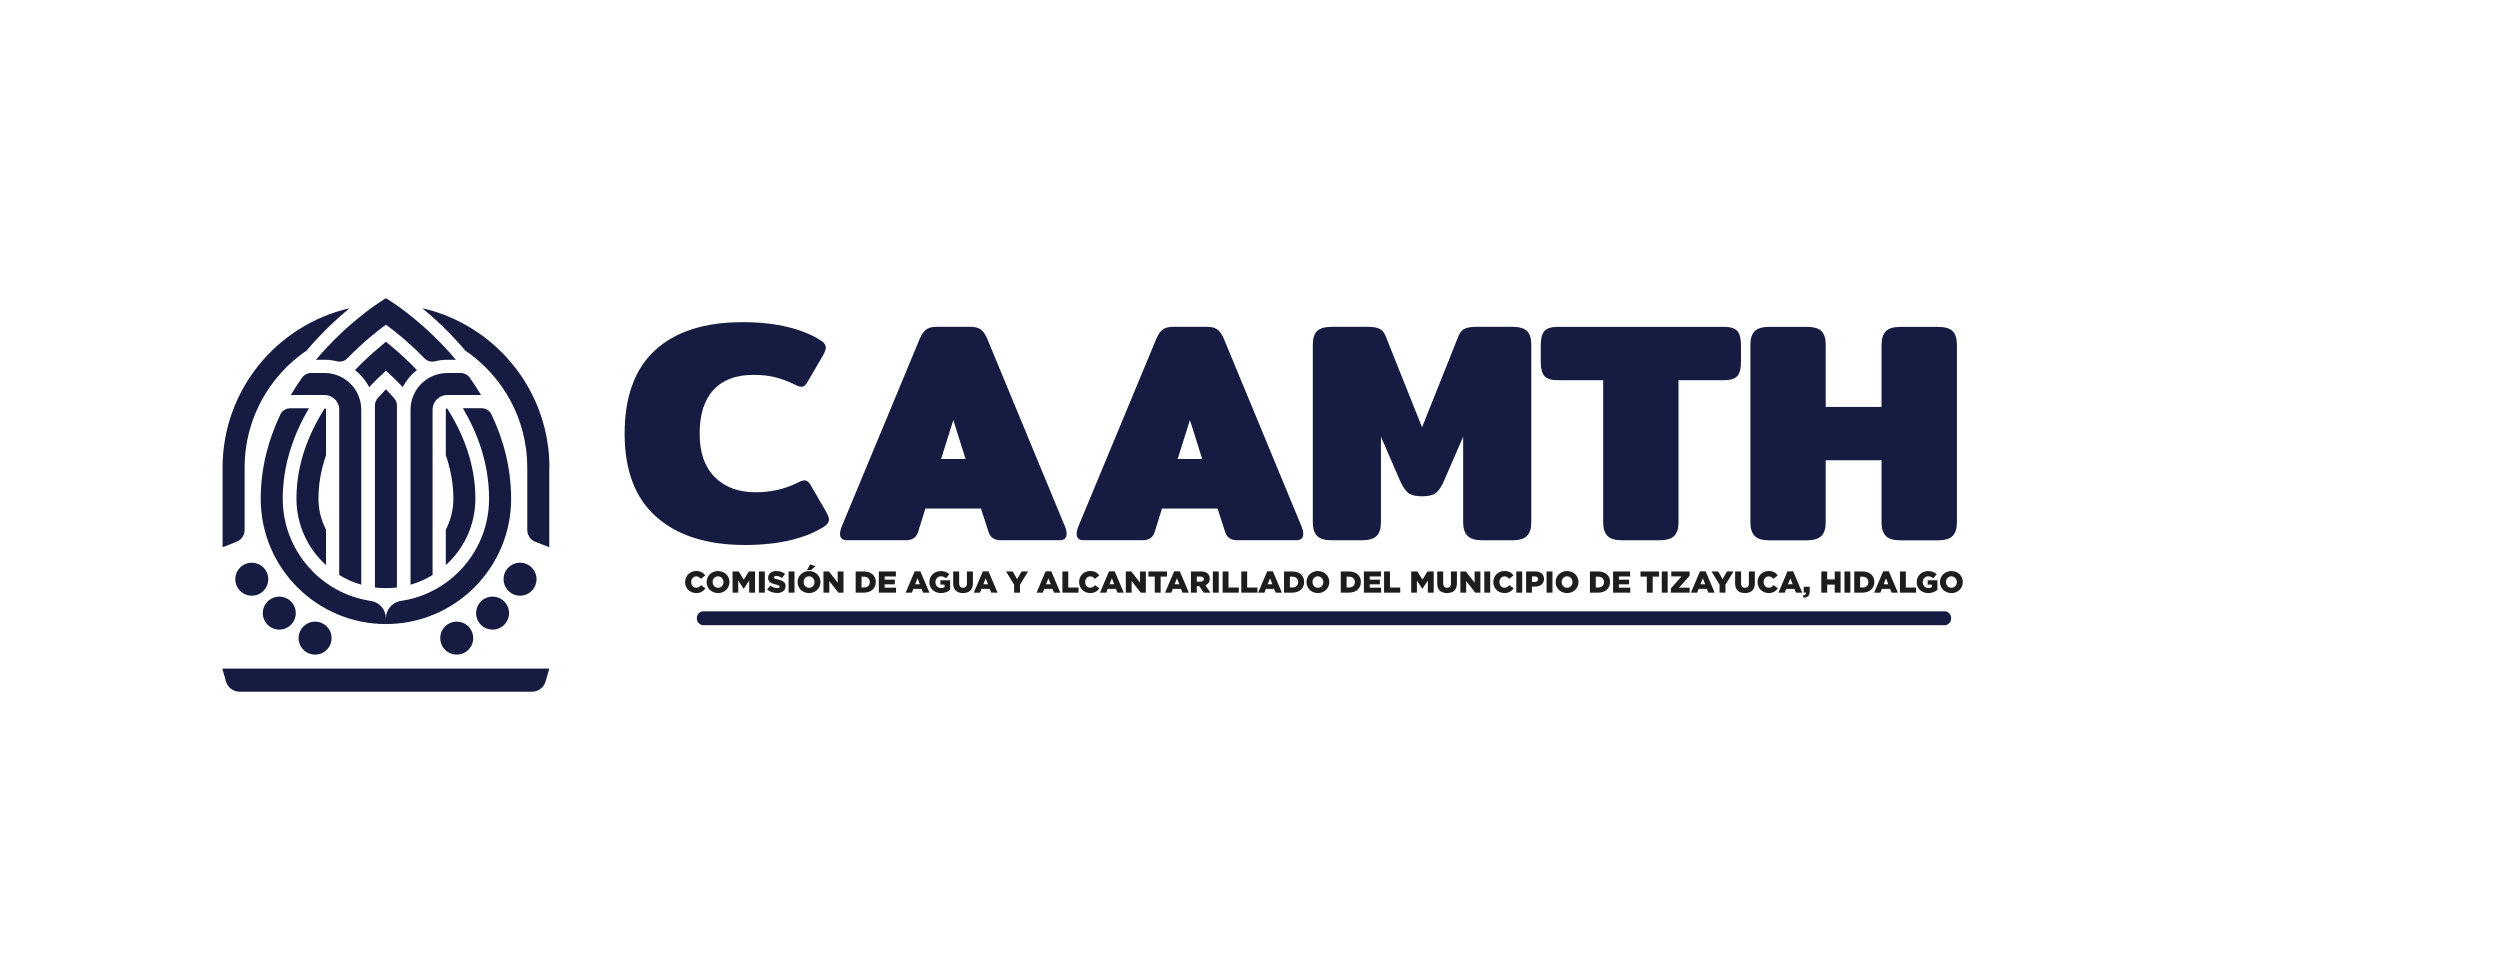 <?xml version="1.0" encoding="UTF-8"?>
<svg id="Capa_1" xmlns="http://www.w3.org/2000/svg" version="1.1" viewBox="0 0 847 328">
  <!-- Generator: Adobe Illustrator 29.2.0, SVG Export Plug-In . SVG Version: 2.1.0 Build 108)  -->
  <defs>
    <style>
      .st0 {
        fill: #161b41;
      }

      .st1 {
        fill: #1d1d1b;
      }
    </style>
  </defs>
  <path class="st0" d="M151.47,138.32c-.23.03-.43.24-.43.48v15.45c1.6,4.58,2.56,9.5,2.56,14.7,0,3.79-.92,7.36-2.56,10.5v12.01c6.15-5.55,10.02-13.59,10.02-22.51,0-11.72-4.14-22.08-9.6-30.63M133.16,117.79l-2.4-2.01-2.4,2.01c-2.42,2.04-5.22,4.59-8.09,7.6,2,1.54,3.65,3.51,4.8,5.78,1.96-2.1,3.9-3.96,5.7-5.57,1.8,1.61,3.74,3.48,5.7,5.57,1.14-2.27,2.79-4.25,4.79-5.78-2.87-3.01-5.67-5.56-8.09-7.6M110.46,138.8c0-.24-.19-.45-.42-.48-5.46,8.55-9.6,18.9-9.6,30.63,0,8.92,3.87,16.96,10.02,22.51v-12.01c-1.63-3.14-2.56-6.72-2.56-10.5,0-5.2.96-10.12,2.56-14.7v-15.45Z"/>
  <path class="st0" d="M132.76,102.31l-2.01-1.28-2.01,1.28c-.85.55-11.52,7.47-21.69,19.58h2.92c1.44,0,2.84.18,4.17.52,1.29.33,2.65-.07,3.58-1.03,5.39-5.56,10.37-9.44,13.03-11.38,2.66,1.93,7.64,5.82,13.04,11.38.92.95,2.29,1.36,3.58,1.03,1.33-.34,2.73-.52,4.16-.52h2.92c-10.17-12.11-20.84-19.03-21.69-19.58"/>
  <path class="st0" d="M173.17,169.01c0,23.39-19.03,42.42-42.42,42.42v-1.94c0-2.95,2.16-5.46,5.08-5.9.21-.03.42-.06.62-.1,5.37-.88,10.34-2.99,14.59-6.04,8.87-6.35,14.66-16.73,14.66-28.45s-3.75-22-8.87-30.7h6.31c1.44,0,2.76.83,3.38,2.13,3.98,8.36,6.65,17.94,6.65,28.57"/>
  <path class="st0" d="M130.75,209.49v1.94c-23.39,0-42.42-19.03-42.42-42.42,0-10.63,2.67-20.21,6.65-28.57.62-1.3,1.94-2.13,3.38-2.13h6.31c-5.12,8.7-8.88,19.06-8.88,30.7s5.79,22.09,14.66,28.45c4.25,3.05,9.22,5.16,14.59,6.04.21.03.41.07.62.1,2.92.44,5.08,2.95,5.08,5.9"/>
  <path class="st0" d="M122.4,138.8v59.3c-2.66-.76-5.16-1.88-7.47-3.3v-56c0-1.78-.94-3.35-2.36-4.22-.75-.47-1.65-.75-2.6-.75h-11.45c1.22-2.05,2.5-4.01,3.83-5.87.7-.99,1.84-1.59,3.06-1.59h4.56c1.01,0,1.99.12,2.93.36,1.58.38,3.05,1.07,4.32,1.99,2.1,1.51,3.72,3.66,4.54,6.17.4,1.22.63,2.54.63,3.9"/>
  <path class="st0" d="M134.48,137.38v61.65c-1.22.16-2.47.23-3.73.23s-2.51-.08-3.73-.23v-61.65c0-.94.35-1.84.99-2.53,1.11-1.21,2.74-2.96,2.74-2.96,0,0,1.63,1.76,2.74,2.96.64.69.99,1.59.99,2.53"/>
  <path class="st0" d="M162.98,133.83h-11.45c-.95,0-1.84.27-2.6.75-1.42.87-2.37,2.43-2.37,4.22v56c-2.31,1.42-4.81,2.54-7.47,3.3v-59.3c0-1.37.23-2.68.64-3.9.83-2.51,2.44-4.66,4.54-6.18,1.28-.93,2.75-1.61,4.33-1.99.94-.23,1.92-.35,2.93-.35h4.56c1.22,0,2.35.6,3.06,1.59,1.33,1.87,2.61,3.82,3.83,5.87"/>
  <path class="st0" d="M118.44,104.42s-.02.02-.02.02h0c-4.13,3.4-9.39,8.23-14.55,14.34-.4.27-.79.55-1.17.83-.31.22-.61.44-.91.68-.17.12-.32.24-.49.37-.25.19-.49.38-.72.58-.11.09-.23.19-.34.28-.31.25-.61.51-.91.77-.28.25-.57.49-.84.75,0,0-.02,0-.02.02-.19.17-.39.35-.58.54-.01,0-.02.01-.04.03-.08.06-.14.13-.22.21-.01,0-.02.02-.04.04-.19.18-.39.36-.57.56-.55.53-1.07,1.08-1.58,1.64-.19.2-.38.41-.56.63-.45.51-.9,1.04-1.33,1.57-.16.19-.3.37-.45.57-1,1.28-1.94,2.61-2.81,3.98-.13.2-.25.4-.37.61-.23.36-.45.74-.67,1.11-.18.31-.35.61-.52.93-.23.42-.45.85-.67,1.28-.09.16-.17.33-.25.49-.78,1.56-1.46,3.17-2.07,4.82-.09.25-.18.49-.25.74-.22.62-.42,1.25-.6,1.88-.07.19-.12.39-.17.58-.02.05-.04.11-.05.17-.1.33-.19.68-.28,1.02-.1.42-.21.83-.3,1.25-.07.28-.13.55-.18.83-.08.37-.16.72-.22,1.09-.07.4-.15.81-.21,1.22-.08.48-.15.97-.21,1.46-.02.18-.05.36-.07.55-.09.73-.16,1.47-.2,2.22-.02.14-.02.28-.03.43-.02.36-.05.71-.05,1.06,0,.2-.02.4-.02.59,0,.41-.02.82-.02,1.24v21.15c0,1.76-1.08,3.35-2.72,3.99l-4.75,1.87v-27.01c0-26.28,18.42-48.35,43.04-53.97"/>
  <path class="st0" d="M186.1,158.38v27.01l-4.73-1.84c-1.65-.64-2.73-2.23-2.73-4v-21.17c0-16.44-8.33-30.98-20.99-39.6-5.17-6.12-10.43-10.94-14.56-14.35h0s.09.02.14.03c.02,0,.05,0,.08.02.42.1.84.2,1.26.31,0,0,.02,0,.03,0,.43.11.86.22,1.3.35.44.12.87.25,1.31.39.43.13.87.28,1.29.42.82.28,1.63.57,2.43.89.04.02.08.03.11.05.69.27,1.36.55,2.03.85.24.11.46.2.69.31.28.13.55.25.83.39.08.04.17.08.25.12.31.15.62.3.92.46.56.28,1.11.57,1.66.88.29.16.58.32.87.49.39.22.77.45,1.15.68.36.22.72.44,1.07.67.77.49,1.53,1,2.27,1.53.36.25.72.52,1.08.78.73.55,1.45,1.1,2.14,1.69.33.27.65.54.96.81.2.18.41.35.61.53.22.2.44.39.66.6.66.61,1.32,1.25,1.96,1.89.38.39.76.78,1.14,1.19,1.19,1.29,2.34,2.63,3.4,4.03.17.22.34.45.52.69.23.3.45.61.67.92.94,1.31,1.82,2.66,2.63,4.06.16.26.31.52.45.79.19.33.37.66.56,1.01.55,1.02,1.06,2.05,1.55,3.11.14.3.28.61.41.92.21.47.41.93.6,1.41.12.28.23.58.34.87.18.45.34.9.51,1.37.23.64.44,1.28.65,1.94.17.54.33,1.07.48,1.62.1.36.2.72.29,1.08.08.33.16.66.25.99.07.29.13.58.19.87.08.36.16.73.23,1.1.08.36.14.72.21,1.08.15.83.28,1.67.39,2.52.02.13.04.25.05.37.05.34.09.69.13,1.05.03.29.06.59.08.88.03.28.05.58.07.87.04.42.06.84.08,1.26.02.3.03.6.04.89.02.24.02.48.02.72,0,.41.02.82.02,1.23"/>
  <path class="st0" d="M181.78,196.23c0,3.08-2.5,5.59-5.58,5.59s-5.59-2.5-5.59-5.59,2.5-5.58,5.59-5.58,5.58,2.5,5.58,5.58"/>
  <path class="st0" d="M172.25,209.27c-.85,2.96-3.94,4.68-6.91,3.82-2.96-.85-4.68-3.95-3.82-6.91.85-2.96,3.94-4.68,6.91-3.82,2.96.85,4.68,3.94,3.82,6.91"/>
  <path class="st0" d="M159.48,219.16c-1.64,2.61-5.08,3.4-7.7,1.77-2.61-1.64-3.41-5.09-1.77-7.7,1.64-2.61,5.08-3.4,7.7-1.77,2.61,1.64,3.4,5.09,1.77,7.7"/>
  <path class="st0" d="M79.72,196.23c0,3.08,2.5,5.59,5.58,5.59s5.59-2.5,5.59-5.59-2.5-5.58-5.59-5.58-5.58,2.5-5.58,5.58"/>
  <path class="st0" d="M89.26,209.27c.85,2.96,3.94,4.68,6.91,3.82,2.96-.85,4.68-3.95,3.82-6.91-.85-2.96-3.94-4.68-6.91-3.82-2.96.85-4.68,3.94-3.82,6.91"/>
  <path class="st0" d="M102.02,219.16c1.64,2.61,5.08,3.4,7.7,1.77,2.61-1.64,3.41-5.09,1.77-7.7-1.64-2.61-5.08-3.4-7.7-1.77-2.61,1.64-3.41,5.09-1.77,7.7"/>
  <path class="st0" d="M186.1,226.53l-1.24,4.32c-.59,2.07-2.49,3.5-4.64,3.5h-99.03c-2.16,0-4.05-1.43-4.64-3.5l-1.24-4.32h110.79Z"/>
  <path class="st0" d="M222.36,175.12c-7.16-6.34-10.74-15.75-10.74-28.23s3.46-21.97,10.37-28.28c6.91-6.31,16.78-9.46,29.61-9.46,5.81,0,10.99.57,15.52,1.7,4.54,1.13,8.33,2.73,11.38,4.78.85.64,1.28,1.35,1.28,2.13,0,.64-.32,1.53-.96,2.66l-5.32,9.14c-.57.99-1.24,1.49-2.02,1.49-.5,0-1.31-.28-2.44-.85-1.99-.99-4.06-1.77-6.22-2.34-2.16-.57-4.7-.85-7.6-.85-5.89,0-10.39,1.7-13.5,5.1-3.12,3.4-4.68,8.33-4.68,14.78s1.7,11.29,5.1,14.73c3.4,3.44,8.05,5.16,13.93,5.16,5.1,0,9.78-1.06,14.04-3.19,1.13-.57,1.95-.85,2.44-.85.78,0,1.45.5,2.02,1.49l5.32,9.14c.64,1.13.96,2.02.96,2.66,0,.78-.43,1.49-1.28,2.13-3.05,2.06-6.88,3.65-11.48,4.78-4.61,1.13-9.82,1.7-15.63,1.7-12.9,0-22.93-3.17-30.09-9.52"/>
  <path class="st0" d="M284.61,180.8c0-.64.18-1.42.53-2.34l26.47-63.69c.64-1.49,1.36-2.53,2.18-3.14.81-.6,1.97-.9,3.46-.9h11.59c1.49,0,2.64.3,3.46.9.81.6,1.54,1.65,2.18,3.14l26.37,63.69c.36.92.53,1.7.53,2.34,0,1.49-.78,2.23-2.34,2.23h-19.99c-2.2,0-3.58-.96-4.15-2.87l-2.55-7.87h-18.82l-2.45,7.87c-.57,1.91-1.95,2.87-4.15,2.87h-19.99c-1.56,0-2.34-.74-2.34-2.23M327.14,155.5l-4.15-13.18-4.15,13.18h8.29Z"/>
  <path class="st0" d="M364.77,180.8c0-.64.18-1.42.53-2.34l26.47-63.69c.64-1.49,1.36-2.53,2.18-3.14.81-.6,1.97-.9,3.46-.9h11.59c1.49,0,2.64.3,3.46.9.81.6,1.54,1.65,2.18,3.14l26.37,63.69c.35.92.53,1.7.53,2.34,0,1.49-.78,2.23-2.34,2.23h-19.99c-2.2,0-3.58-.96-4.15-2.87l-2.55-7.87h-18.82l-2.45,7.87c-.57,1.91-1.95,2.87-4.15,2.87h-19.99c-1.56,0-2.34-.74-2.34-2.23M407.3,155.5l-4.15-13.18-4.15,13.18h8.29Z"/>
  <path class="st0" d="M446.22,181.55c-.96-.99-1.44-2.52-1.44-4.57v-60.29c0-2.05.48-3.56,1.44-4.52.96-.95,2.64-1.44,5.05-1.44h12.23c1.56,0,2.8.2,3.72.59.92.39,1.63,1.15,2.13,2.29l12.44,31.15,12.44-31.15c.49-1.13,1.2-1.89,2.13-2.29.92-.39,2.16-.59,3.72-.59h12.23c2.41,0,4.09.48,5.05,1.44.96.96,1.44,2.46,1.44,4.52v60.29c0,2.06-.48,3.58-1.44,4.57-.96.99-2.6,1.49-4.94,1.49h-10.21c-2.34,0-4-.49-5-1.49-.99-.99-1.49-2.52-1.49-4.57v-29.03l-6.27,14.46c-.85,2.06-1.77,3.53-2.77,4.41-.99.89-2.62,1.33-4.89,1.33s-3.9-.44-4.89-1.33c-.99-.89-1.91-2.36-2.77-4.41l-6.27-14.46v29.03c0,2.06-.48,3.58-1.44,4.57-.96.99-2.64,1.49-5.05,1.49h-10.21c-2.34,0-3.99-.49-4.94-1.49"/>
  <path class="st0" d="M544.6,181.55c-.96-.99-1.44-2.52-1.44-4.57v-48.16h-15.31c-2.27,0-3.81-.48-4.62-1.44-.81-.96-1.22-2.5-1.22-4.63v-5.95c0-2.13.41-3.67,1.22-4.63.81-.95,2.36-1.44,4.62-1.44h56.14c2.27,0,3.81.48,4.63,1.44.81.96,1.22,2.5,1.22,4.63v5.95c0,2.13-.41,3.67-1.22,4.63-.81.95-2.36,1.44-4.63,1.44h-15.31v48.16c0,2.06-.48,3.58-1.44,4.57-.96.99-2.64,1.49-5.05,1.49h-12.65c-2.34,0-3.99-.49-4.95-1.49"/>
  <path class="st0" d="M594.47,181.55c-.96-.99-1.44-2.52-1.44-4.57v-60.18c0-2.05.48-3.58,1.44-4.57.96-.99,2.6-1.49,4.94-1.49h12.65c2.41,0,4.09.48,5.05,1.44.96.96,1.44,2.5,1.44,4.63v21.05h18.92v-21.05c0-2.05.48-3.58,1.44-4.57.96-.99,2.61-1.49,4.95-1.49h12.65c2.41,0,4.09.48,5.05,1.44.96.96,1.44,2.5,1.44,4.63v60.18c0,2.06-.48,3.58-1.44,4.57-.96.99-2.64,1.49-5.05,1.49h-12.65c-2.34,0-3.99-.49-4.95-1.49-.96-.99-1.44-2.52-1.44-4.57v-21.05h-18.92v21.05c0,2.06-.48,3.58-1.44,4.57-.96.99-2.64,1.49-5.05,1.49h-12.65c-2.34,0-3.99-.49-4.94-1.49"/>
  <path class="st0" d="M238.29,207.11h420.56c1.22,0,2.21,1.05,2.21,2.35s-.99,2.35-2.21,2.35H238.29c-1.22,0-2.21-1.05-2.21-2.35s.99-2.35,2.21-2.35"/>
  <path class="st1" d="M661.14,199.14c-1.09,0-1.84-.9-1.84-1.94v-.02c0-1.04.73-1.92,1.82-1.92s1.85.9,1.85,1.94v.02c0,1.04-.73,1.92-1.83,1.92M661.12,200.94c2.22,0,3.88-1.67,3.88-3.74v-.02c0-2.06-1.64-3.71-3.86-3.71s-3.88,1.67-3.88,3.73v.02c0,2.06,1.64,3.71,3.86,3.71M653.28,200.94c1.3,0,2.36-.48,3.12-1.11v-3.23h-3.3v1.46h1.42v.87c-.3.19-.67.3-1.15.3-1.14,0-1.95-.83-1.95-1.99v-.02c0-1.1.8-1.97,1.84-1.97.71,0,1.22.25,1.73.68l1.17-1.4c-.76-.66-1.65-1.05-2.91-1.05-2.23,0-3.87,1.64-3.87,3.73v.02c0,2.18,1.67,3.71,3.91,3.71M643.71,200.79h5.47v-1.74h-3.48v-5.44h-1.99v7.18ZM638.17,197.96l.81-2.04.8,2.04h-1.61ZM634.98,200.79h2.09l.51-1.28h2.77l.52,1.28h2.13l-3.06-7.23h-1.92l-3.06,7.23ZM630.21,199.03v-3.65h.81c1.19,0,1.98.67,1.98,1.82v.02c0,1.16-.79,1.82-1.98,1.82h-.81ZM628.22,200.79h2.73c2.58,0,4.09-1.54,4.09-3.61v-.02c0-2.07-1.49-3.55-4.05-3.55h-2.77v7.18ZM624.9,200.79h2v-7.18h-2v7.18ZM617.06,200.79h1.99v-2.73h2.55v2.73h1.99v-7.18h-1.99v2.69h-2.55v-2.69h-1.99v7.18ZM611.02,202.49c1.28-.04,2.11-.56,2.11-2.08v-1.63h-2.03v2h.79c.02.55-.34.88-1.03.96l.15.75ZM605.76,197.96l.81-2.04.8,2.04h-1.61ZM602.57,200.79h2.09l.51-1.28h2.77l.52,1.28h2.13l-3.06-7.23h-1.92l-3.06,7.23ZM599.17,200.94c1.59,0,2.5-.69,3.18-1.62l-1.5-1.07c-.43.52-.87.87-1.62.87-1,0-1.71-.84-1.71-1.92v-.02c0-1.05.71-1.9,1.71-1.9.69,0,1.16.33,1.57.84l1.5-1.16c-.64-.88-1.58-1.5-3.05-1.5-2.18,0-3.79,1.64-3.79,3.73v.02c0,2.14,1.65,3.71,3.7,3.71M591.17,200.93c2.04,0,3.37-1.02,3.37-3.33v-3.98h-2.02v4.04c0,1-.52,1.48-1.32,1.48s-1.32-.49-1.32-1.53v-3.99h-2.02v4.03c0,2.25,1.28,3.28,3.32,3.28M582.59,200.79h2v-2.72l2.73-4.46h-2.22l-1.49,2.61-1.48-2.61h-2.27l2.73,4.49v2.69ZM576.11,197.96l.81-2.04.8,2.04h-1.61ZM572.91,200.79h2.09l.51-1.28h2.77l.52,1.28h2.13l-3.06-7.23h-1.92l-3.06,7.23ZM566.1,200.79h6.35v-1.68h-3.6l3.6-4.05v-1.45h-6.23v1.68h3.48l-3.6,4.05v1.45ZM563.01,200.79h2v-7.18h-2v7.18ZM557.95,200.79h1.99v-5.44h2.15v-1.74h-6.3v1.74h2.15v5.44ZM546.51,200.79h5.83v-1.69h-3.86v-1.14h3.45v-1.57h-3.45v-1.09h3.81v-1.69h-5.78v7.18ZM540.65,199.03v-3.65h.81c1.19,0,1.98.67,1.98,1.82v.02c0,1.16-.79,1.82-1.98,1.82h-.81ZM538.67,200.79h2.73c2.58,0,4.09-1.54,4.09-3.61v-.02c0-2.07-1.49-3.55-4.05-3.55h-2.77v7.18ZM530.93,199.14c-1.09,0-1.84-.9-1.84-1.94v-.02c0-1.04.73-1.92,1.82-1.92s1.85.9,1.85,1.94v.02c0,1.04-.73,1.92-1.83,1.92M530.91,200.94c2.22,0,3.88-1.67,3.88-3.74v-.02c0-2.06-1.64-3.71-3.86-3.71s-3.88,1.67-3.88,3.73v.02c0,2.06,1.64,3.71,3.86,3.71M523.98,200.79h2v-7.18h-2v7.18ZM519.03,197.18v-1.9h.93c.72,0,1.15.33,1.15.94v.02c0,.56-.43.93-1.14.93h-.94ZM517.04,200.79h1.99v-2.05h.99c1.78,0,3.09-.89,3.09-2.59v-.02c0-1.59-1.17-2.52-2.99-2.52h-3.08v7.18ZM513.72,200.79h2v-7.18h-2v7.18ZM509.65,200.94c1.59,0,2.5-.69,3.18-1.62l-1.5-1.07c-.43.52-.87.87-1.62.87-1,0-1.71-.84-1.71-1.92v-.02c0-1.05.71-1.9,1.71-1.9.69,0,1.16.33,1.57.84l1.5-1.16c-.64-.88-1.58-1.5-3.05-1.5-2.18,0-3.79,1.64-3.79,3.73v.02c0,2.14,1.65,3.71,3.7,3.71M502.88,200.79h2v-7.18h-2v7.18ZM494.78,200.79h1.97v-3.94l3.07,3.94h1.74v-7.18h-1.97v3.8l-2.96-3.8h-1.86v7.18ZM490.24,200.93c2.04,0,3.37-1.02,3.37-3.33v-3.98h-2.02v4.04c0,1-.52,1.48-1.32,1.48s-1.32-.49-1.32-1.53v-3.99h-2.02v4.03c0,2.25,1.28,3.28,3.32,3.28M478.1,200.79h1.95v-4.1l1.83,2.79h.04l1.84-2.81v4.12h1.98v-7.18h-2.1l-1.71,2.78-1.71-2.78h-2.1v7.18ZM468.93,200.79h5.47v-1.74h-3.48v-5.44h-1.99v7.18ZM462.09,200.79h5.83v-1.69h-3.86v-1.14h3.45v-1.57h-3.45v-1.09h3.81v-1.69h-5.78v7.18ZM456.23,199.03v-3.65h.81c1.19,0,1.98.67,1.98,1.82v.02c0,1.16-.79,1.82-1.98,1.82h-.81ZM454.24,200.79h2.73c2.59,0,4.1-1.54,4.1-3.61v-.02c0-2.07-1.49-3.55-4.05-3.55h-2.77v7.18ZM446.51,199.14c-1.09,0-1.84-.9-1.84-1.94v-.02c0-1.04.73-1.92,1.82-1.92s1.85.9,1.85,1.94v.02c0,1.04-.73,1.92-1.83,1.92M446.49,200.94c2.22,0,3.88-1.67,3.88-3.74v-.02c0-2.06-1.64-3.71-3.86-3.71s-3.88,1.67-3.88,3.73v.02c0,2.06,1.64,3.71,3.86,3.71M437.02,199.03v-3.65h.81c1.19,0,1.98.67,1.98,1.82v.02c0,1.16-.79,1.82-1.98,1.82h-.81ZM435.03,200.79h2.73c2.58,0,4.09-1.54,4.09-3.61v-.02c0-2.07-1.49-3.55-4.05-3.55h-2.77v7.18ZM429.48,197.96l.81-2.04.8,2.04h-1.61ZM426.29,200.79h2.09l.51-1.28h2.77l.52,1.28h2.13l-3.06-7.23h-1.92l-3.06,7.23ZM420.55,200.79h5.47v-1.74h-3.48v-5.44h-1.99v7.18ZM414.23,200.79h5.47v-1.74h-3.48v-5.44h-1.99v7.18ZM410.91,200.79h2v-7.18h-2v7.18ZM405.48,197.06v-1.72h1.3c.67,0,1.08.29,1.08.85v.02c0,.52-.39.85-1.07.85h-1.31ZM403.49,200.79h1.99v-2.18h.87l1.45,2.18h2.3l-1.71-2.5c.89-.38,1.48-1.11,1.48-2.21v-.02c0-.71-.22-1.26-.64-1.67-.48-.49-1.24-.78-2.34-.78h-3.4v7.18ZM397.95,197.96l.81-2.04.8,2.04h-1.61ZM394.76,200.79h2.09l.51-1.28h2.77l.52,1.28h2.13l-3.06-7.23h-1.92l-3.06,7.23ZM391.24,200.79h1.99v-5.44h2.15v-1.74h-6.3v1.74h2.15v5.44ZM381.43,200.79h1.97v-3.94l3.07,3.94h1.74v-7.18h-1.97v3.8l-2.96-3.8h-1.86v7.18ZM375.89,197.96l.81-2.04.8,2.04h-1.61ZM372.7,200.79h2.09l.51-1.28h2.77l.52,1.28h2.13l-3.06-7.23h-1.92l-3.06,7.23ZM369.31,200.94c1.59,0,2.5-.69,3.18-1.62l-1.5-1.07c-.43.52-.87.87-1.62.87-1,0-1.71-.84-1.71-1.92v-.02c0-1.05.71-1.9,1.71-1.9.69,0,1.16.33,1.57.84l1.5-1.16c-.64-.88-1.58-1.5-3.05-1.5-2.18,0-3.79,1.64-3.79,3.73v.02c0,2.14,1.65,3.71,3.7,3.71M359.94,200.79h5.47v-1.74h-3.48v-5.44h-1.99v7.18ZM354.4,197.96l.81-2.04.8,2.04h-1.61ZM351.21,200.79h2.09l.51-1.28h2.77l.52,1.28h2.13l-3.06-7.23h-1.92l-3.06,7.23ZM343.59,200.79h2v-2.72l2.73-4.46h-2.23l-1.49,2.61-1.48-2.61h-2.27l2.73,4.49v2.69ZM333.14,197.96l.81-2.04.8,2.04h-1.61ZM329.95,200.79h2.09l.51-1.28h2.77l.52,1.28h2.13l-3.06-7.23h-1.92l-3.06,7.23ZM326.25,200.93c2.04,0,3.37-1.02,3.37-3.33v-3.98h-2.02v4.04c0,1-.52,1.48-1.32,1.48s-1.32-.49-1.32-1.53v-3.99h-2.02v4.03c0,2.25,1.28,3.28,3.32,3.28M318.79,200.94c1.3,0,2.36-.48,3.12-1.11v-3.23h-3.3v1.46h1.41v.87c-.3.19-.67.3-1.15.3-1.14,0-1.95-.83-1.95-1.99v-.02c0-1.1.8-1.97,1.84-1.97.71,0,1.22.25,1.73.68l1.17-1.4c-.76-.66-1.65-1.05-2.91-1.05-2.23,0-3.87,1.64-3.87,3.73v.02c0,2.18,1.67,3.71,3.91,3.71M310.05,197.96l.81-2.04.8,2.04h-1.61ZM306.86,200.79h2.09l.51-1.28h2.77l.52,1.28h2.13l-3.06-7.23h-1.92l-3.06,7.23ZM297.75,200.79h5.83v-1.69h-3.86v-1.14h3.45v-1.57h-3.45v-1.09h3.81v-1.69h-5.78v7.18ZM291.89,199.03v-3.65h.81c1.19,0,1.98.67,1.98,1.82v.02c0,1.16-.79,1.82-1.98,1.82h-.81ZM289.9,200.79h2.73c2.59,0,4.09-1.54,4.09-3.61v-.02c0-2.07-1.49-3.55-4.05-3.55h-2.77v7.18ZM279,200.79h1.97v-3.94l3.07,3.94h1.74v-7.18h-1.97v3.8l-2.96-3.8h-1.86v7.18ZM273.4,193.13h1.38l1.51-1.31-1.82-.59-1.07,1.9ZM274.11,199.14c-1.09,0-1.84-.9-1.84-1.94v-.02c0-1.04.73-1.92,1.82-1.92s1.85.9,1.85,1.94v.02c0,1.04-.73,1.92-1.83,1.92M274.09,200.94c2.22,0,3.88-1.67,3.88-3.74v-.02c0-2.06-1.64-3.71-3.86-3.71s-3.88,1.67-3.88,3.73v.02c0,2.06,1.64,3.71,3.86,3.71M267.17,200.79h2v-7.18h-2v7.18ZM263.26,200.91c1.74,0,2.9-.87,2.9-2.34v-.02c0-1.35-1.03-1.88-2.68-2.24-1-.23-1.24-.37-1.24-.7v-.02c0-.26.23-.46.72-.46.64,0,1.35.25,2.01.71l1-1.41c-.78-.63-1.74-.96-2.96-.96-1.72,0-2.78.97-2.78,2.3v.02c0,1.48,1.18,1.91,2.71,2.26.97.23,1.21.39,1.21.69v.02c0,.31-.29.49-.82.49-.83,0-1.62-.3-2.33-.86l-1.11,1.32c.88.79,2.09,1.19,3.37,1.19M257.12,200.79h2v-7.18h-2v7.18ZM248.17,200.79h1.95v-4.1l1.83,2.79h.04l1.84-2.81v4.12h1.98v-7.18h-2.1l-1.71,2.78-1.71-2.78h-2.1v7.18ZM243.28,199.14c-1.09,0-1.84-.9-1.84-1.94v-.02c0-1.04.73-1.92,1.82-1.92s1.85.9,1.85,1.94v.02c0,1.04-.73,1.92-1.83,1.92M243.26,200.94c2.22,0,3.88-1.67,3.88-3.74v-.02c0-2.06-1.64-3.71-3.86-3.71s-3.88,1.67-3.88,3.73v.02c0,2.06,1.64,3.71,3.86,3.71M235.82,200.94c1.59,0,2.5-.69,3.18-1.62l-1.5-1.07c-.43.52-.87.87-1.62.87-1,0-1.71-.84-1.71-1.92v-.02c0-1.05.71-1.9,1.71-1.9.69,0,1.16.33,1.57.84l1.5-1.16c-.64-.88-1.58-1.5-3.05-1.5-2.18,0-3.79,1.64-3.79,3.73v.02c0,2.14,1.65,3.71,3.7,3.71"/>
</svg>